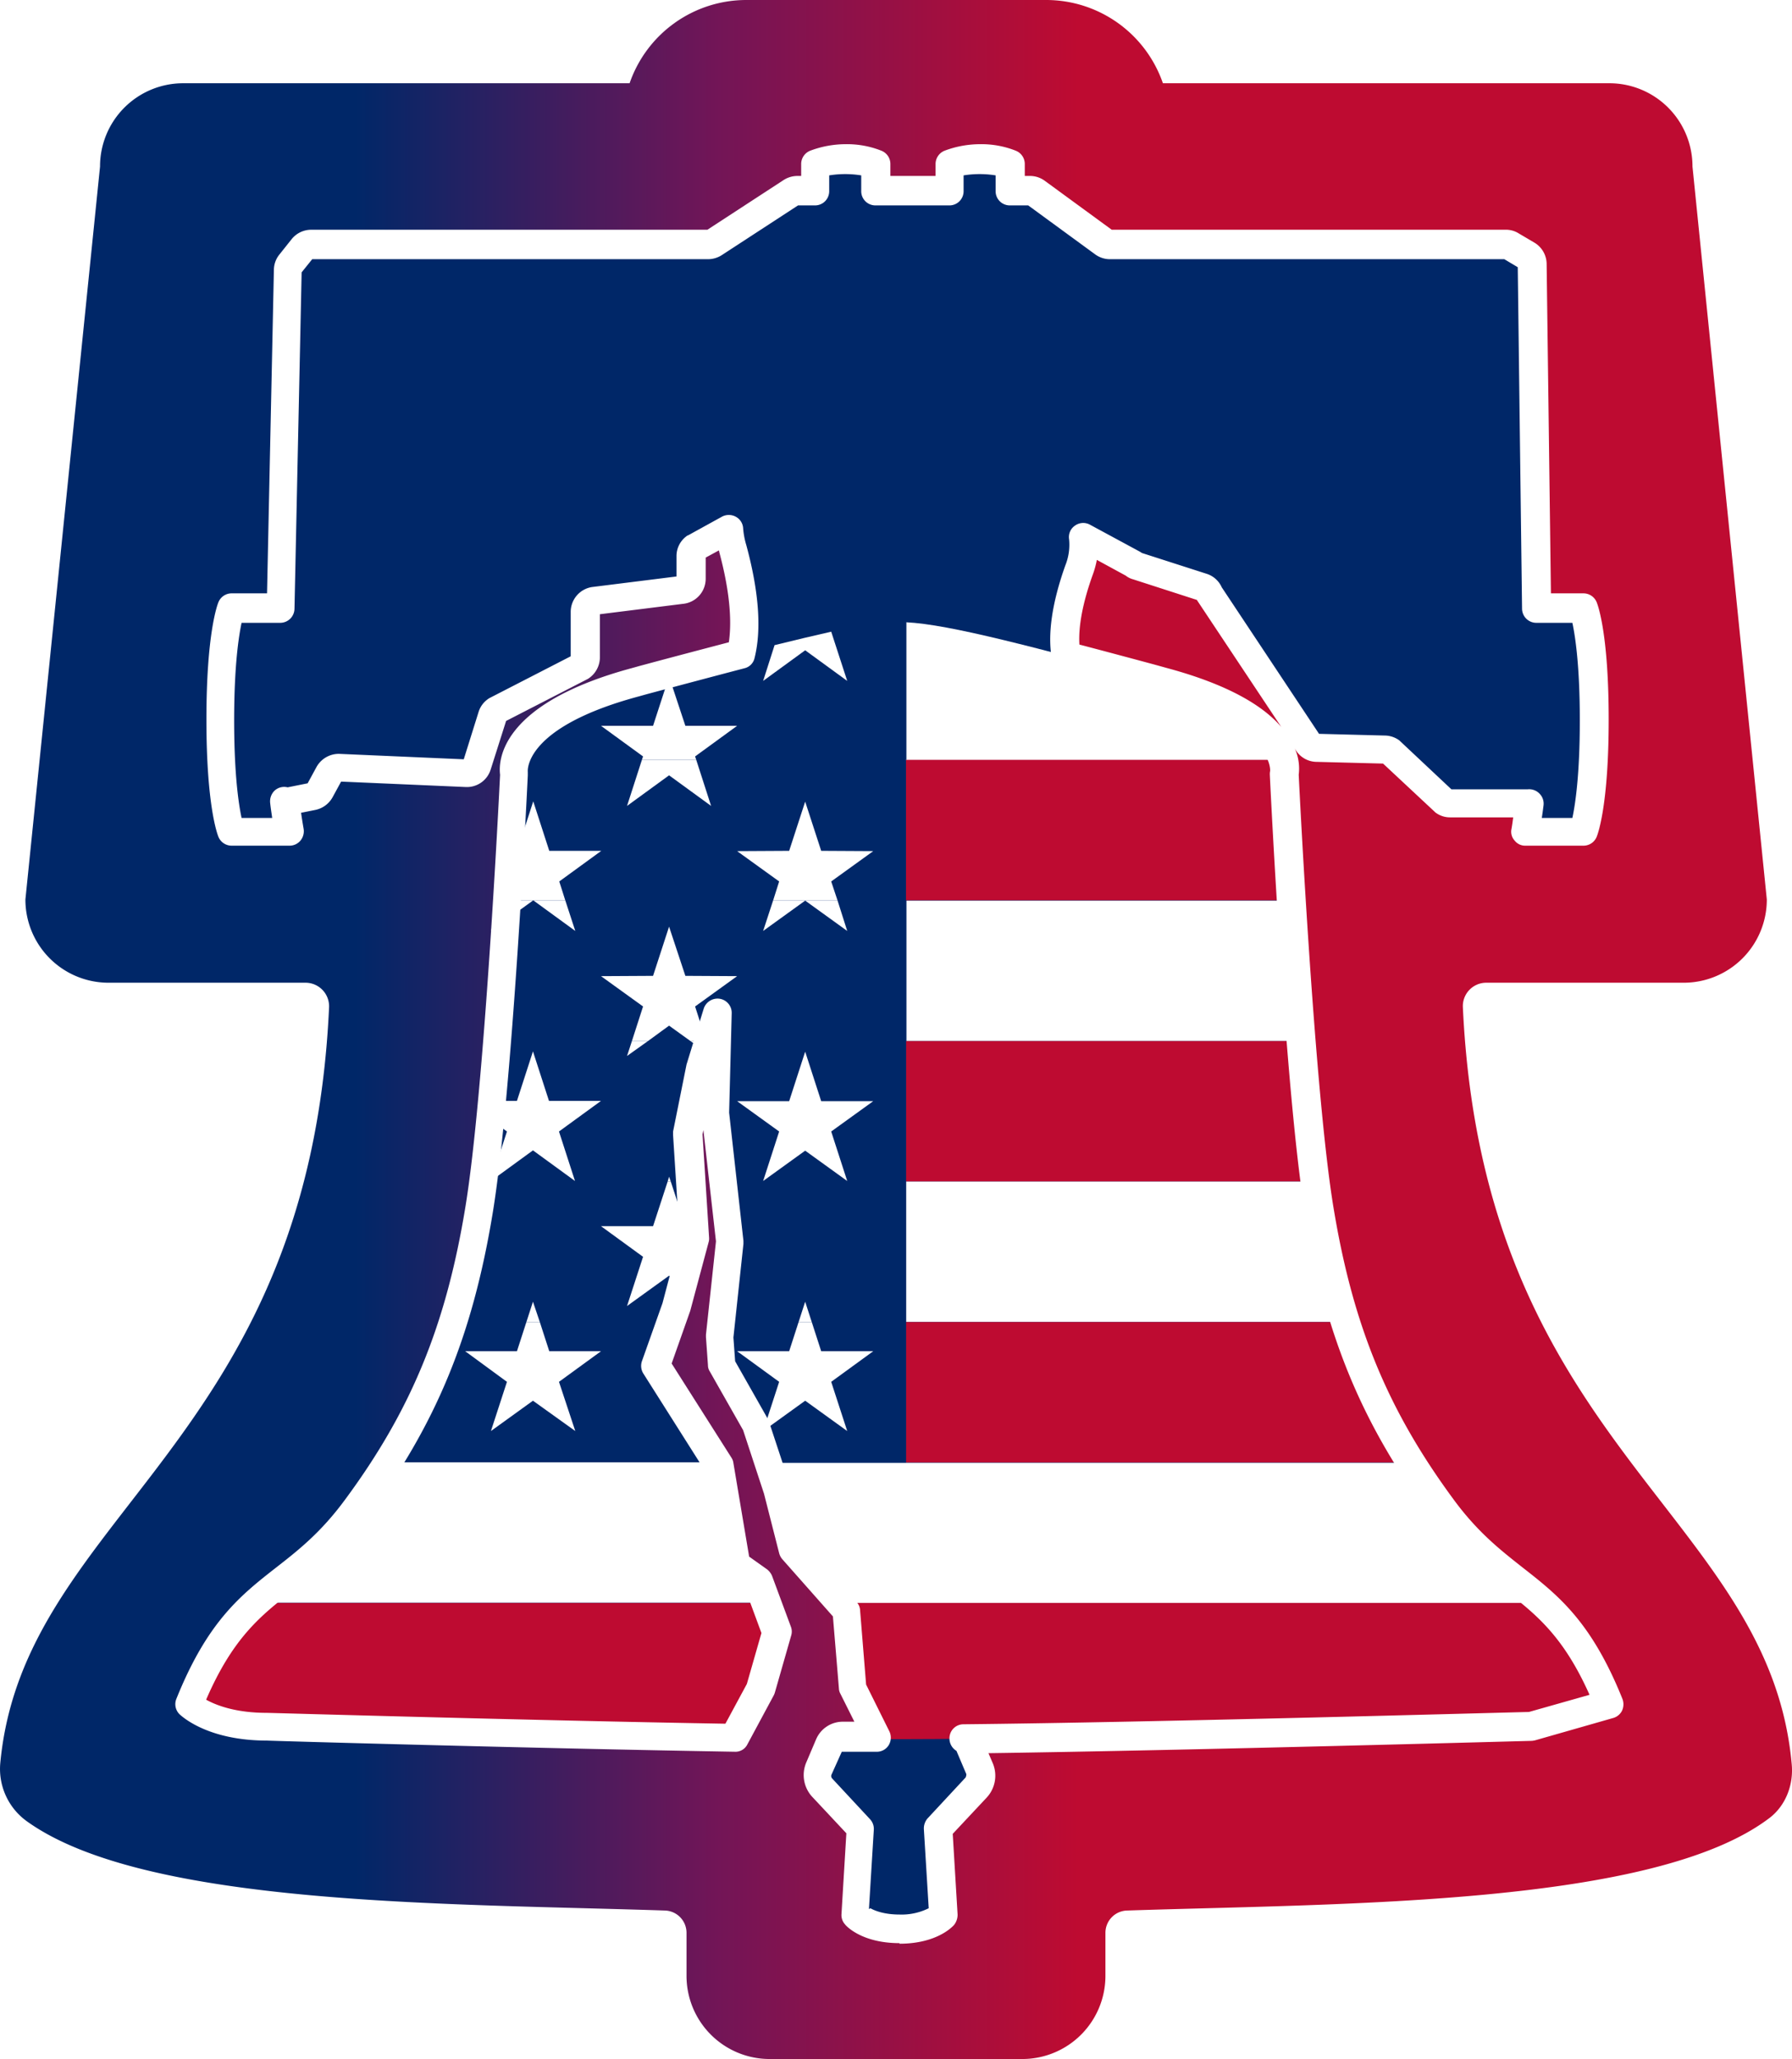 <svg xmlns="http://www.w3.org/2000/svg" xmlns:xlink="http://www.w3.org/1999/xlink" width="692.678" height="795.475" viewBox="0 0 692.678 795.475">
  <defs>
    <linearGradient id="linear-gradient" y1="0.5" x2="1" y2="0.5" gradientUnits="objectBoundingBox">
      <stop offset="0.2" stop-color="#002768"/>
      <stop offset="0.4" stop-color="#721557"/>
      <stop offset="0.6" stop-color="#be0b31"/>
    </linearGradient>
    <filter id="Path_628" x="67.044" y="55.122" width="561.107" height="695.841" filterUnits="userSpaceOnUse">
      <feOffset input="SourceAlpha"/>
      <feGaussianBlur stdDeviation="2" result="blur"/>
      <feFlood flood-color="#68142e" flood-opacity="0.502"/>
      <feComposite operator="in" in2="blur"/>
      <feComposite in="SourceGraphic"/>
    </filter>
  </defs>
  <g id="Layer_1" data-name="Layer 1" transform="translate(0.009 -1.31)">
    <g id="Group_403" data-name="Group 403" transform="translate(-0.009 1.31)">
      <path id="Path_616" data-name="Path 616" d="M574.615,380.976h76.154a32.124,32.124,0,0,0,32.164-32.164L654.2,65.638a32.124,32.124,0,0,0-32.164-32.164H449.5A47.734,47.734,0,0,0,404.4,1.31H288.456a47.734,47.734,0,0,0-45.1,32.164H70.825A32.124,32.124,0,0,0,38.661,65.638L9.813,348.812a32.124,32.124,0,0,0,32.164,32.164h76.154a9.108,9.108,0,0,1,9.063,9.395C119.458,559.922,9.04,586.117.087,682.609a24.894,24.894,0,0,0,10.279,22.327c45.869,32.938,163.472,31.722,246.59,34.485a8.612,8.612,0,0,1,8.4,8.732v16.469a32.124,32.124,0,0,0,32.164,32.164h97.6a32.124,32.124,0,0,0,32.164-32.164V748.153a8.612,8.612,0,0,1,8.4-8.732c84.223-2.763,203.815-1.879,248.358-35.811,6.3-4.863,9.284-12.932,8.511-20.779-8.732-96.713-119.26-122.8-127.108-292.459a9.04,9.04,0,0,1,9.063-9.395Z" transform="translate(0.009 -1.31)" fill="url(#linear-gradient)"/>
      <g transform="matrix(1, 0, 0, 1, 0, 0)" filter="url(#Path_628)">
        <path id="Path_628-2" data-name="Path 628" d="M555.707,604.027c-19.011-47.306-39.9-42.332-64.438-75.6-26.306-35.59-39.9-68.97-47.638-115.06C436,367.053,430.035,244.7,430.035,244.7s4.863-21.664-46.975-35.59c-13.706-3.647-26.085-6.963-37.359-9.948-1.326-6.853-.774-17.353,4.974-33.38a26.311,26.311,0,0,0,1.658-12.821l19.232,10.39a6.385,6.385,0,0,0,1.547.774l24.979,8.069a4.081,4.081,0,0,1,2.874,2.653l37.69,56.7a4.05,4.05,0,0,0,3.868,2.763l26.416.663a3.985,3.985,0,0,1,2.211.663l20.669,19.343a4.35,4.35,0,0,0,2.321.663h30.727c-.884,6.521-1.658,11.053-1.658,11.053h22.437s4.2-10.279,4.2-43.217-4.2-43.217-4.2-43.217H527.522L525.864,47.515a4.089,4.089,0,0,0-2.1-3.537l-6.19-3.647a4.572,4.572,0,0,0-2.1-.553H362.723A4.534,4.534,0,0,1,360.292,39L334.1,19.882a3.767,3.767,0,0,0-2.432-.774h-7.516V8.94a33.732,33.732,0,0,0-23.432,0V19.109H272.2V8.94a33.731,33.731,0,0,0-23.432,0V19.109h-6.963a4.643,4.643,0,0,0-2.321.663L209.641,39.225a4.086,4.086,0,0,1-2.321.663H53.685a4.085,4.085,0,0,0-3.205,1.547L45.727,47.4a3.941,3.941,0,0,0-.884,2.542L42.08,180.37H22.958s-4.2,10.279-4.2,43.217,4.2,43.217,4.2,43.217H45.4s-.774-4.974-1.768-12.048a3.206,3.206,0,0,0,1.768,0l8.953-1.768a4.255,4.255,0,0,0,2.874-2.1l3.758-6.853a4.414,4.414,0,0,1,3.758-2.211l49.185,2.1a4.183,4.183,0,0,0,4.09-2.874l6.079-19.343a4.144,4.144,0,0,1,1.768-2.321l32.053-16.469a4.224,4.224,0,0,0,1.99-3.537V181.475a4.16,4.16,0,0,1,3.537-4.09l33.822-4.311a4.249,4.249,0,0,0,3.537-4.09v-8.953a3.939,3.939,0,0,1,1.658-3.316l13.042-7.184a41.515,41.515,0,0,0,1.326,7.516c5.637,20.558,5.084,33.38,3.205,40.9-12.158,3.205-25.532,6.742-40.785,10.832-51.838,13.816-46.975,35.59-46.975,35.59s-5.858,122.466-13.595,168.667c-7.627,46.09-21.222,79.47-47.638,115.06C46.39,561.362,25.5,556.389,6.6,603.695c0,0,8.732,8.621,30.174,8.621,0,0,101.465,2.874,180.6,4.311l10.169-18.9,6.3-22-7.295-19.674-8.732-6.19L211.41,511.4l-24.537-38.575,7.958-22.437,7.074-26.416L199.251,383.3l5.195-25.864,6.411-21-.995,38.685,5.637,49.959-3.868,36.7.774,10.832,13.153,23.322,8.4,25.422,5.858,22.99,20.779,23.432,2.432,29.732,9.395,18.9H259.047a5.531,5.531,0,0,0-5.416,3.316l-3.758,8.842a6.785,6.785,0,0,0,1.326,7.405l14.7,15.806-2.1,33.49s4.642,5.416,17.021,5.416,17.021-5.416,17.021-5.416l-2.1-33.49,14.7-15.806a7,7,0,0,0,1.326-7.405l-3.758-8.842a5.99,5.99,0,0,0-2.321-2.653c79.36-.774,219.4-4.863,219.4-4.863l30.174-8.621Z" transform="translate(66.44 54.28)" fill="#002768"/>
      </g>
      <g id="Group_402" data-name="Group 402" transform="translate(73.265 239.295)">
        <path id="Path_629" data-name="Path 629" d="M29.06,27.6h0c11.384-2.321,20.227-3.758,26.416-3.758.774,0,1.658.111,2.542.111V22.96H35.471Z" transform="translate(218.966 -22.96)" fill="#002768"/>
        <path id="Path_630" data-name="Path 630" d="M21.028,32.78,17.16,44.607,23.018,40.3c.111-2.542.332-5.084.442-7.516H21.028Z" transform="translate(99.337 75.759)" fill="#fff"/>
        <path id="Path_631" data-name="Path 631" d="M25.454,37.87,24.68,40.3l1.99,1.437Z" transform="translate(174.935 126.928)" fill="#fff"/>
        <path id="Path_632" data-name="Path 632" d="M177.568,76.224c-1.99-7.295-10.721-20.669-46.533-30.174C81.629,32.787,48.581,23.834,31.67,23.06V76.335h145.9Z" transform="translate(245.204 -21.955)" fill="#fff"/>
        <path id="Path_633" data-name="Path 633" d="M31.781,82.14H180.773C179,54.286,178.01,33.175,178.01,33.175a12.283,12.283,0,0,0-.442-5.305H31.67V82.14Z" transform="translate(245.204 26.4)" fill="#be0b31"/>
        <path id="Path_634" data-name="Path 634" d="M31.68,87.06H184.541c-1.437-18.569-2.763-37.58-3.758-54.27H31.791V87.06Z" transform="translate(245.305 75.86)" fill="#fff"/>
        <path id="Path_635" data-name="Path 635" d="M31.68,91.97H189.957c-1.99-14.921-3.758-34.264-5.416-54.27H31.68V91.97Z" transform="translate(245.305 125.219)" fill="#be0b31"/>
        <path id="Path_636" data-name="Path 636" d="M31.68,96.88h170.1a301.121,301.121,0,0,1-10.169-43.106c-.553-3.316-1.105-7.074-1.658-11.163H31.68Z" transform="translate(245.305 174.579)" fill="#fff"/>
        <path id="Path_637" data-name="Path 637" d="M31.781,101.79H227.2a233.511,233.511,0,0,1-25.422-54.27H31.67v54.27Z" transform="translate(245.204 223.939)" fill="#be0b31"/>
        <path id="Path_638" data-name="Path 638" d="M194.729,91.879l-6.411-38.464-.663-.995H59.994C56.236,58.278,52.368,64.136,47.947,70.1,33.8,89.116,20.978,95.747,8.93,106.69H206.555l-3.205-8.621-8.732-6.19Z" transform="translate(16.602 273.198)" fill="#fff"/>
        <path id="Path_639" data-name="Path 639" d="M27.071,52.43l3.537,10.942,5.858,22.99L54.593,106.81h271.9c-12.048-10.942-24.869-17.574-39.017-36.585-4.421-5.969-8.29-11.827-12.048-17.685H26.85Z" transform="translate(196.75 273.298)" fill="#fff"/>
        <path id="Path_640" data-name="Path 640" d="M32.133,60.435l2.432,29.732L44.4,109.952H52.36c69.965,0,244.268-4.974,244.268-4.974L326.8,96.357c-8.069-20.227-16.579-30.838-25.532-39.017H29.37l2.763,3.095Z" transform="translate(222.083 322.658)" fill="#be0b31"/>
        <path id="Path_641" data-name="Path 641" d="M6.62,96.357s8.732,8.621,30.174,8.621c0,0,101.465,2.874,180.6,4.311l10.169-18.9,6.3-22-4.09-11.053H32.152C23.2,65.519,14.8,76.13,6.62,96.357Z" transform="translate(-6.62 322.658)" fill="#be0b31"/>
        <path id="Path_642" data-name="Path 642" d="M140.054,26.908l6.19,19.011L130,34.093,113.748,45.919,118.169,32.1c-15.032,3.758-32.827,8.621-53.606,14.148C28.751,55.867,20.02,69.13,18.03,76.425H66.884l.442-1.326L51.078,63.272H71.194l6.19-19.121,6.19,19.121H103.69L87.442,75.1l.442,1.326h81.128V23.151c-.774,0-1.768-.111-2.542-.111C160.391,23.04,151.549,24.477,140.054,26.908Z" transform="translate(108.083 -22.156)" fill="#002768"/>
        <path id="Path_643" data-name="Path 643" d="M19.4,33.185s-.553,11.937-1.547,29.843h2.542l6.19-19.121,6.19,19.121H52.888L36.64,74.855l2.321,7.295h80.354l2.321-7.295L105.389,63.028H125.5l6.19-19.121,6.19,19.121H158L141.753,74.855l2.321,7.295H170.6V27.88H89.473l5.747,17.8L78.972,33.849,62.725,45.675l5.747-17.8H19.618a12.243,12.243,0,0,0-.442,5.305Z" transform="translate(106.274 26.5)" fill="#002768"/>
        <path id="Path_644" data-name="Path 644" d="M22.65,43.129H39.119l-8.29-5.969Z" transform="translate(154.527 119.791)" fill="#002768"/>
        <path id="Path_645" data-name="Path 645" d="M152.466,44.607,136.218,32.78,119.971,44.607l3.869-11.827H43.485l3.869,11.827L31.106,32.78,20.716,40.3C19.721,55,18.616,71.244,17.4,87.05H69.348l4.311-13.263L57.411,61.96H77.528l6.19-19.121,6.19,19.121h20.116L93.775,73.786,98.086,87.05H99.3l3.426-11.163L102.4,87.05h72.838V32.78H148.708l3.868,11.827Z" transform="translate(101.75 75.759)" fill="#002768"/>
        <path id="Path_646" data-name="Path 646" d="M25.121,65.222,28.1,91.97H98.622V37.7H25.784L25.01,65.222Zm34.6-23.432,6.19,19.121H86.022L69.774,72.738l6.19,19.121L59.716,80.033,43.468,91.859l6.19-19.121L33.41,60.911H53.526Z" transform="translate(178.252 125.219)" fill="#002768"/>
        <path id="Path_647" data-name="Path 647" d="M25.906,37.7H24.69l.663,1.879Z" transform="translate(175.035 125.219)" fill="#002768"/>
        <path id="Path_648" data-name="Path 648" d="M88.633,90.191l.553,1.879h7.958L95.928,73.5l5.195-25.864,1.658-5.526L96.812,37.69H80.343l-8.069,5.858,1.879-5.858H22.205q-.995,11.937-1.99,23.211h9.505l6.19-19.121L42.1,60.9H62.217L45.969,72.728l6.19,19.121L35.911,80.022,19.663,91.849l6.19-19.121-6.3-4.642c-.884,8.621-1.768,16.69-2.653,23.874H87.97l.553-1.879Z" transform="translate(96.723 125.119)" fill="#002768"/>
        <path id="Path_649" data-name="Path 649" d="M27.883,59.852H31.2L28.1,62.063l.442,3.647L25.23,96.88H54.962L57.5,89.032l2.542,7.848H96.521V42.61H25.893Z" transform="translate(180.464 174.579)" fill="#002768"/>
        <path id="Path_650" data-name="Path 650" d="M32.513,59.852,31.408,42.61H23.45l5.637,17.242Z" transform="translate(162.57 174.579)" fill="#002768"/>
        <path id="Path_651" data-name="Path 651" d="M104.484,82.722l-5.195-3.758L83.041,90.79l6.19-19.121L72.983,59.842H93.1L98.737,42.6H27.667c-.553,4.09-1.105,7.847-1.658,11.163A304.7,304.7,0,0,1,15.84,96.87h28.3l2.542-7.848L49.22,96.87h50.954l2.1-5.747,2.211-8.4Z" transform="translate(86.067 174.478)" fill="#002768"/>
        <path id="Path_652" data-name="Path 652" d="M64.2,58.794H84.313L68.065,70.621l6.19,19.011L58.007,77.915,41.759,89.631l6.19-19.011L31.7,58.794H51.817L55.465,47.52H25.733l-.553,5.526.774,10.832L39.107,87.2l4.753,14.59H97.024V47.52H60.549Z" transform="translate(179.961 223.939)" fill="#002768"/>
        <path id="Path_653" data-name="Path 653" d="M117.437,64.2l5.858-16.69H72.341l3.647,11.274H96.1L79.857,70.61l6.19,19.121L69.8,77.905,53.551,89.732l6.19-19.121L43.493,58.784H63.609L67.257,47.51h-28.3A229.1,229.1,0,0,1,13.54,101.78H141.2l-23.874-37.69Z" transform="translate(62.946 223.838)" fill="#002768"/>
        <path id="Path_654" data-name="Path 654" d="M26.68,42.4,42.928,30.574,59.175,42.4,52.986,23.39C46.575,24.827,39.17,26.6,31.1,28.585Z" transform="translate(195.041 -18.637)" fill="#fff"/>
        <path id="Path_655" data-name="Path 655" d="M57.374,55.8,73.622,43.971H53.616l-6.3-19.011-6.19,19.011H21.01L37.258,55.8l-.442,1.326h21Z" transform="translate(138.041 -2.854)" fill="#fff"/>
        <path id="Path_656" data-name="Path 656" d="M38.168,33.839,54.415,45.665l-5.747-17.8h-21l-5.748,17.8Z" transform="translate(147.189 26.4)" fill="#fff"/>
        <path id="Path_657" data-name="Path 657" d="M39.966,67.563l-2.321-7.295L53.893,48.441H33.777L27.587,29.32,21.4,48.441H18.855c-.332,5.858-.663,12.269-1.105,19.121H39.966Z" transform="translate(105.268 40.976)" fill="#fff"/>
        <path id="Path_658" data-name="Path 658" d="M44.337,44.607,40.469,32.78H18.142c-.111,2.432-.332,4.974-.442,7.516L28.09,32.78,44.337,44.607Z" transform="translate(104.766 75.759)" fill="#fff"/>
        <path id="Path_659" data-name="Path 659" d="M62.134,60.167,78.382,48.451l-20.116-.111L52.076,29.33l-6.19,19.011-20.116.111L42.018,60.167,39.7,67.462H64.566Z" transform="translate(185.892 41.077)" fill="#fff"/>
        <path id="Path_660" data-name="Path 660" d="M42.928,32.891,59.175,44.607,55.417,32.78H30.549L26.68,44.607Z" transform="translate(195.041 75.759)" fill="#fff"/>
        <path id="Path_661" data-name="Path 661" d="M47.316,71.943l8.29,5.969h6.079L57.374,64.537,73.622,52.821l-20.006-.111L47.316,33.7l-6.19,19.011-20.116.111L37.258,64.537,32.947,77.911h6.19Z" transform="translate(138.041 85.008)" fill="#fff"/>
        <path id="Path_662" data-name="Path 662" d="M30.109,42.011l.774-2.432L30.219,37.7H24.14Z" transform="translate(169.506 125.219)" fill="#fff"/>
        <path id="Path_663" data-name="Path 663" d="M29.989,37.7H23.8L21.92,43.448Z" transform="translate(147.189 125.219)" fill="#fff"/>
        <path id="Path_664" data-name="Path 664" d="M17.261,88.129,33.508,76.3,49.756,88.129l-6.19-19.121L59.814,57.181H39.7L33.508,38.06l-6.19,19.121H17.813c-.221,2.432-.442,4.863-.663,7.184l6.3,4.642Z" transform="translate(99.237 128.838)" fill="#fff"/>
        <path id="Path_665" data-name="Path 665" d="M42.018,68.908l-6.19,19.121L52.076,76.313,68.324,88.029l-6.19-19.121L78.382,57.191H58.265L52.076,38.07l-6.19,19.121H25.77Z" transform="translate(185.892 128.939)" fill="#fff"/>
        <path id="Path_666" data-name="Path 666" d="M23.893,42.44l-.553,1.879h1.216Z" transform="translate(161.464 172.87)" fill="#fff"/>
        <path id="Path_667" data-name="Path 667" d="M28.786,44.17H25.47l.221,2.211Z" transform="translate(182.877 190.261)" fill="#fff"/>
        <path id="Path_668" data-name="Path 668" d="M57.042,59.852H53.616L47.979,42.61H46.763L41.126,59.852H21.01L37.258,71.679,31.068,90.69,47.316,78.974l5.195,3.647,4.753-17.906Z" transform="translate(138.041 174.579)" fill="#fff"/>
        <path id="Path_669" data-name="Path 669" d="M18.4,54.657h5.195L20.942,46.81Z" transform="translate(111.803 216.801)" fill="#fff"/>
        <path id="Path_670" data-name="Path 670" d="M36.266,58.794H16.26L32.4,70.621l-6.19,19.011L42.455,77.915,58.814,89.631l-6.3-19.011L68.761,58.794H48.755L45.108,47.52H39.913Z" transform="translate(90.29 223.939)" fill="#fff"/>
        <path id="Path_671" data-name="Path 671" d="M30.462,46.81,27.92,54.657H33Z" transform="translate(207.506 216.801)" fill="#fff"/>
        <path id="Path_672" data-name="Path 672" d="M25.77,58.794,42.018,70.621l-6.19,19.011L52.076,77.915,68.324,89.631l-6.19-19.011L78.382,58.794H58.265L54.618,47.52H49.534L45.886,58.794Z" transform="translate(185.892 223.939)" fill="#fff"/>
      </g>
      <path id="Path_673" data-name="Path 673" d="M286.071,701.354c-14.479,0-20.558-6.521-21.111-7.295a5.3,5.3,0,0,1-1.326-3.979l1.879-31.169L252.36,644.874a12.391,12.391,0,0,1-2.321-13.374l3.758-8.842a11.2,11.2,0,0,1,10.5-6.853h4.311l-5.416-10.832a4.5,4.5,0,0,1-.553-1.99l-2.321-27.853-19.564-22.106a5.847,5.847,0,0,1-1.216-2.321l-5.858-22.99-8.069-24.537L212.68,480.408a4.35,4.35,0,0,1-.663-2.321l-.774-10.832v-.995l3.869-36.032-4.863-43-.332,1.658,2.542,40.011a4.867,4.867,0,0,1-.221,1.768l-7.074,26.416-7.184,20.337,23.1,36.364a4.844,4.844,0,0,1,.774,2.1l6.079,36.143,6.853,4.863a6.39,6.39,0,0,1,1.99,2.542l7.295,19.674a5.21,5.21,0,0,1,.111,3.426l-6.3,22a5.423,5.423,0,0,1-.442,1.105l-10.169,18.9a5.156,5.156,0,0,1-4.974,2.874c-78.254-1.326-179.72-4.2-180.714-4.311h0c-22.769,0-32.716-9.174-33.822-10.169a5.468,5.468,0,0,1-1.216-5.969c12.048-29.953,24.869-40.011,38.575-50.733,8.511-6.632,17.242-13.484,26.527-26.085,25.532-34.485,39.017-67.2,46.533-112.739,7.295-43.769,13.042-158.277,13.485-167.451-.663-5.195-.332-27.411,51.064-41.227l2.763-.774c12.711-3.426,24.1-6.411,34.6-9.174.995-6.853.884-17.906-3.758-35.038a.665.665,0,0,0-.111-.442l-5.084,2.763v8.179a9.733,9.733,0,0,1-8.179,9.616l-32.716,4.09v16.69a9.832,9.832,0,0,1-4.642,8.29l-31.611,16.248-5.969,18.79a9.618,9.618,0,0,1-9.506,6.742l-48.3-2.1-3.316,6.079a9.885,9.885,0,0,1-6.632,4.863l-5.526,1.105c.553,3.869.995,6.19.995,6.3a5.675,5.675,0,0,1-1.216,4.421,5.466,5.466,0,0,1-4.2,1.99H27.876a5.512,5.512,0,0,1-5.084-3.426c-.442-1.105-4.642-12.158-4.642-45.317s4.2-44.212,4.642-45.317a5.512,5.512,0,0,1,5.084-3.426H41.581L44.234,54.872a9.5,9.5,0,0,1,2.1-5.858l4.753-5.969A9.7,9.7,0,0,1,58.6,39.4H211.8l29.511-19.232a9.912,9.912,0,0,1,5.305-1.547h1.437V13.976a5.512,5.512,0,0,1,3.426-5.084A39,39,0,0,1,265.291,6.35a35.8,35.8,0,0,1,13.816,2.542,5.512,5.512,0,0,1,3.426,5.084v4.642H300V13.976a5.512,5.512,0,0,1,3.426-5.084A39,39,0,0,1,317.24,6.35a35.8,35.8,0,0,1,13.816,2.542,5.512,5.512,0,0,1,3.426,5.084v4.642h1.99a9.668,9.668,0,0,1,5.747,1.879l25.864,18.9H520.392a9.183,9.183,0,0,1,4.863,1.326l6.19,3.647a9.656,9.656,0,0,1,4.753,8.29l1.658,127.219h12.6a5.512,5.512,0,0,1,5.084,3.426c.442,1.105,4.642,12.158,4.642,45.317s-4.2,44.212-4.642,45.317a5.512,5.512,0,0,1-5.084,3.426H528.018a5.134,5.134,0,0,1-4.2-1.99,5.033,5.033,0,0,1-1.216-4.421s.331-1.768.663-4.532H498.949a9.235,9.235,0,0,1-5.416-1.658,2.93,2.93,0,0,1-.663-.553l-19.9-18.569-25.753-.663a9.542,9.542,0,0,1-8.621-5.747l-.221-.442a19.163,19.163,0,0,1,1.99,11.163c.442,9.174,6.19,123.682,13.484,167.451,7.516,45.538,21,78.144,46.533,112.739,9.284,12.6,18.127,19.453,26.527,26.085,13.706,10.721,26.527,20.779,38.574,50.733a5.863,5.863,0,0,1-.111,4.532,5.529,5.529,0,0,1-3.426,2.874l-30.174,8.621a7.813,7.813,0,0,1-1.326.221c-1.326,0-130.313,3.647-210,4.753l1.658,3.868a12.419,12.419,0,0,1-2.321,13.263l-13.153,14.037,1.879,31.169a6.391,6.391,0,0,1-1.326,3.979c-.663.774-6.742,7.295-21.111,7.295ZM274.8,687.87c1.768.995,5.416,2.432,11.274,2.432a23.455,23.455,0,0,0,11.274-2.432l-1.879-30.616a5.974,5.974,0,0,1,1.437-4.09l14.7-15.806s.442-.995.221-1.437l-3.758-8.842a5.636,5.636,0,0,1-2.542-6.19,5.412,5.412,0,0,1,5.195-4.09c75.6-.774,207.9-4.532,218.626-4.753l23.432-6.632c-10.169-22.769-20.669-31.059-32.716-40.453-8.621-6.742-18.458-14.479-28.627-28.185C464.8,500.745,450.648,466.7,442.8,419.285c-7.626-46.09-13.374-164.356-13.6-169.33a6.3,6.3,0,0,1,.111-1.437h0s1.879-17.021-43-28.959l-5.195-1.437c-11.716-3.095-22.327-5.969-32.164-8.511a5.324,5.324,0,0,1-3.979-4.311c-1.768-9.395,0-21.664,5.195-36.253a21.33,21.33,0,0,0,1.437-10.058,5.333,5.333,0,0,1,2.321-5.305,5.419,5.419,0,0,1,5.747-.332l19.232,10.39s.553.332.884.553l24.758,7.958a9.59,9.59,0,0,1,6.079,5.305L448,233.818a1.588,1.588,0,0,0,.221.332l25.532.663a9.65,9.65,0,0,1,5.195,1.658,2.93,2.93,0,0,1,.663.553l19.785,18.569h29.4a5.551,5.551,0,0,1,4.642,1.658,5.478,5.478,0,0,1,1.547,4.642c-.221,1.768-.442,3.426-.663,4.753h11.827c1.105-5.195,2.874-16.579,2.874-37.69s-1.768-32.5-2.874-37.69H532.218a5.52,5.52,0,0,1-5.526-5.416L525.034,53.877l-5.195-3.095H367.42a9.668,9.668,0,0,1-5.747-1.879L335.809,30h-7.074a5.473,5.473,0,0,1-5.526-5.526V18.4a38.76,38.76,0,0,0-12.379,0v6.079A5.473,5.473,0,0,1,305.3,30H276.787a5.473,5.473,0,0,1-5.526-5.526V18.4a38.76,38.76,0,0,0-12.379,0v6.079A5.473,5.473,0,0,1,253.354,30h-6.521L217.322,49.235a9.912,9.912,0,0,1-5.305,1.547H59.045l-4.09,5.084L52.192,185.849a5.52,5.52,0,0,1-5.526,5.416H31.744c-1.105,5.195-2.874,16.579-2.874,37.69s1.768,32.5,2.874,37.69H43.571c-.221-1.658-.553-3.647-.774-5.747a5.741,5.741,0,0,1,1.768-4.863,5.489,5.489,0,0,1,4.974-1.216l7.737-1.547,3.426-6.3a9.856,9.856,0,0,1,8.732-5.084l48.191,2.1,5.747-18.348a9.519,9.519,0,0,1,4.2-5.305l31.39-16.137V187.064a9.733,9.733,0,0,1,8.179-9.616l32.716-4.09v-7.848a9.526,9.526,0,0,1,3.758-7.626,1.782,1.782,0,0,1,.774-.442l13.042-7.184a5.637,5.637,0,0,1,5.305,0,5.383,5.383,0,0,1,2.874,4.421,30.416,30.416,0,0,0,1.216,6.521c4.863,17.906,5.969,32.606,3.205,43.659a5.234,5.234,0,0,1-3.979,3.979c-11.384,2.984-23.874,6.3-37.911,10.058l-2.763.774c-44.985,12.048-43,29.069-43,29.18v1.326c-.221,4.974-5.969,123.24-13.6,169.33C120.941,466.923,106.9,500.966,80.156,537c-10.169,13.816-20.006,21.443-28.627,28.185-12.379,9.616-23.1,18.127-33.49,42.112,3.758,2.1,11.274,5.084,23.322,5.084,1.105,0,99.586,2.874,177.4,4.2l8.29-15.363,5.637-19.674-6.079-16.469-7.295-5.195a5.315,5.315,0,0,1-2.211-3.537l-6.19-37.359-23.874-37.69a5.569,5.569,0,0,1-.553-4.753l7.958-22.437,6.632-25.09-2.542-39.79v-1.437l5.195-25.864,6.632-21.553a5.625,5.625,0,0,1,6.19-3.868,5.5,5.5,0,0,1,4.642,5.637L220.2,380.49l5.526,49.517v1.216l-3.869,36.143.663,9.174,12.6,22.216s.332.663.442.995l8.4,25.422,5.637,22,19.9,22.437a4.924,4.924,0,0,1,1.326,3.205l2.321,28.627,8.953,18.016a5.557,5.557,0,0,1-.221,5.416,5.376,5.376,0,0,1-4.753,2.542H263.744l-3.979,8.842a1.39,1.39,0,0,0,.221,1.437l14.7,15.806a5.488,5.488,0,0,1,1.437,4.09L274.244,688.2ZM58.271,252.718Zm297.322-53.054c8.842,2.321,18.348,4.863,28.627,7.626l5.195,1.437C414.063,215.36,427,223.76,433.627,231.5l-32.274-48.522s-.221-.332-.332-.553l-24.648-7.958a7.768,7.768,0,0,1-2.874-1.437l-11.163-6.079a35.681,35.681,0,0,1-1.547,5.637c-3.868,10.721-5.637,20.006-5.195,27.08ZM134.315,228.623Zm267.148-46.09h0Z" transform="translate(61.637 49.357)" fill="#fff"/>
    </g>
  </g>
</svg>
